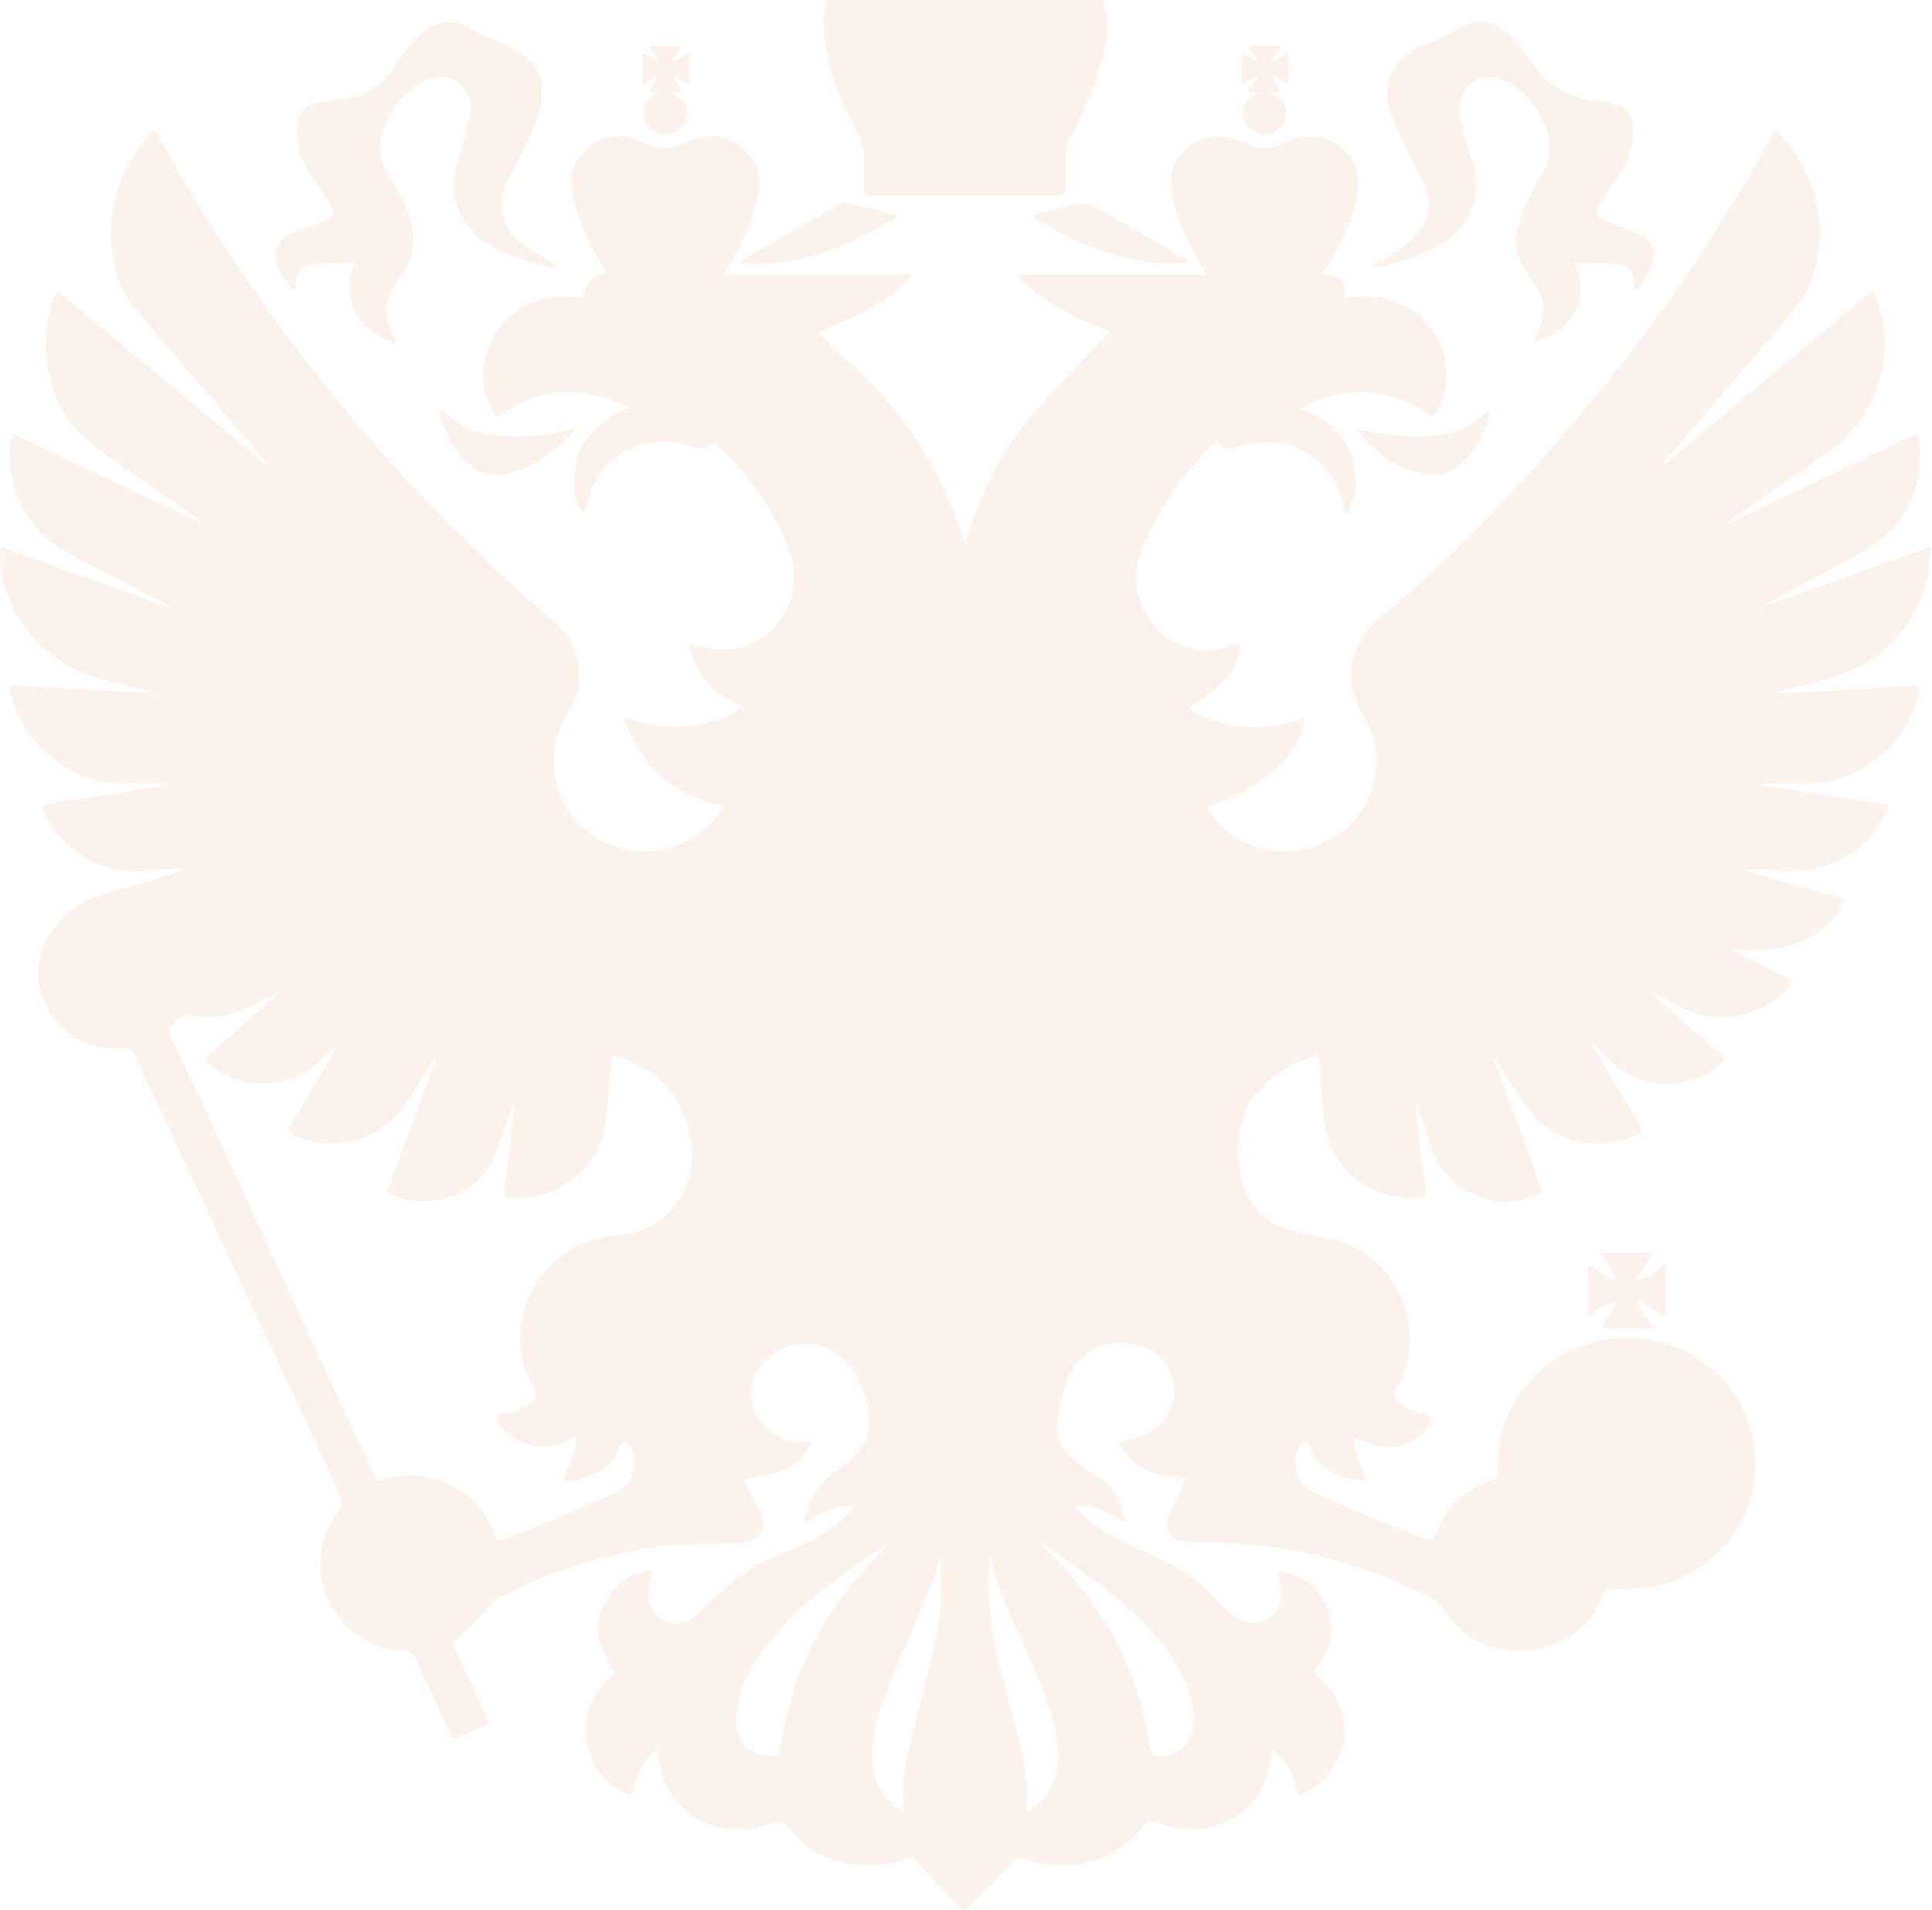 <?xml version="1.0" encoding="UTF-8"?> <svg xmlns="http://www.w3.org/2000/svg" width="509" height="503" viewBox="0 0 509 503" fill="none"><g opacity="0.1"><path d="M348.374 72.14C353.063 72.56 354.633 74.352 354.087 78.491C356.066 78.338 358.025 78.052 359.985 78.052C373.389 78.033 383.566 90.373 380.642 103.151C380.213 105.02 379.277 106.794 378.526 108.586C378 109.836 377.191 109.778 376.167 109.044C369.889 104.505 362.792 102.636 355.091 103.418C350.802 103.857 346.668 105.144 342.701 107.738C350.246 110.513 355.51 115.224 356.777 122.957C357.45 127.058 357.538 131.406 354.555 135.497C354.077 133.714 353.677 132.293 353.326 130.872C351.416 123.148 343.169 116.435 334.99 116.52C331.704 116.559 328.448 116.511 325.387 117.979C324.091 118.599 322.863 118.676 321.761 117.379C320.698 116.139 319.626 117.007 318.875 117.836C315.688 121.384 312.149 124.712 309.546 128.641C306.202 133.676 303.19 139.025 300.821 144.556C296.308 155.074 301.864 167.5 313.465 170.761C316.838 171.715 320.367 171.543 323.759 170.36C324.607 170.065 325.495 169.855 326.811 169.483C326.401 173.698 324.773 177.055 322.092 179.677C319.431 182.271 316.224 184.331 313.212 186.657C317.423 189.404 322.424 191.101 327.902 191.492C333.264 191.864 338.47 191.073 343.52 189.07C343.812 197.605 331.763 208.619 317.764 212.519C319.061 214.207 320.074 215.914 321.449 217.277C333.654 229.483 354.964 225.087 361.037 209.048C363.757 201.877 363.124 194.763 359.039 188.183C353.697 179.582 355.588 169.521 363.27 163.046C378.838 149.925 393.334 135.688 406.728 120.44C413.903 112.277 420.834 103.904 427.61 95.427C440.877 78.825 452.263 60.992 462.987 42.75C464.537 40.118 465.941 37.41 467.773 34.082C469.723 36.38 471.663 38.135 472.901 40.28C474.812 43.57 476.732 47.003 477.756 50.617C478.867 54.508 479.51 58.704 479.364 62.728C479.111 69.699 477.142 76.307 472.453 81.848C468.329 86.711 464.176 91.555 460.023 96.409C452.78 104.887 445.537 113.354 438.304 121.832C438.177 121.985 438.079 122.156 438.226 122.585C456.494 107.366 474.773 92.137 493.353 76.66C493.958 78.043 494.543 79.12 494.903 80.255C499.426 94.712 494.065 110.78 480.963 119.629C472.384 125.427 463.913 131.396 455.402 137.299C455.188 137.452 455.052 137.719 454.564 138.32C462.187 134.677 469.382 131.225 476.586 127.792C485.584 123.51 494.601 119.248 503.589 114.947C505.11 114.222 505.529 114.995 505.646 116.225C506.65 126.457 503.677 135.43 495.527 141.981C491.043 145.596 485.593 148.094 480.456 150.898C474.763 154.006 468.943 156.877 463.338 160.243C478.175 154.931 493.012 149.629 508.6 144.051C508.249 147.369 508.268 150.087 507.625 152.652C505.948 159.404 502.546 165.268 497.399 170.132C491.862 175.367 485.145 178.247 477.726 179.839C474.061 180.621 470.444 181.613 466.818 182.671C471.585 182.471 476.342 182.328 481.109 182.071C486.792 181.756 492.466 181.336 498.149 180.955C499.924 180.84 501.698 180.755 503.472 180.564C505.675 180.326 506.104 180.697 505.539 182.814C503.267 191.359 498.344 197.986 490.487 202.42C485.71 205.119 480.592 206.53 475.007 206.349C471.019 206.225 467.023 206.321 462.977 206.673C468.134 207.465 473.281 208.256 478.438 209.038C484.19 209.906 489.941 210.783 495.693 211.613C497.184 211.832 497.379 212.433 496.814 213.749C494.006 220.348 489.064 224.839 482.406 227.471C477.668 229.34 472.725 229.912 467.569 229.169C464.78 228.768 461.885 229.092 458.892 229.092C467.949 231.696 476.927 234.27 485.925 236.864C482.133 246.705 470.435 251.635 455.822 250.052C459.087 251.731 462.363 253.409 465.629 255.078C467.325 255.946 469.011 256.813 470.727 257.643C472.063 258.291 471.985 258.978 471.097 260.056C464.829 267.627 452.878 270.154 443.968 265.72C441.209 264.347 438.46 262.945 435.369 261.877C436.023 262.506 436.656 263.155 437.339 263.746C442.632 268.381 447.896 273.053 453.258 277.611C454.574 278.727 454.437 279.309 453.199 280.339C444.523 287.538 432.065 287.119 423.993 279.232C422.258 277.535 420.659 275.714 418.729 274.14C423.057 281.435 427.327 288.749 431.743 295.997C432.718 297.589 432.299 298.343 430.836 299.086C422.209 303.416 410.199 301.508 403.2 292.783C399.846 288.597 397.243 283.838 394.299 279.337C394.182 279.166 394.036 279.023 393.597 278.965C394.718 282.093 395.81 285.24 396.961 288.358C399.388 294.948 401.864 301.537 404.301 308.126C404.828 309.557 405.139 311.102 405.841 312.437C406.504 313.686 406.027 314.287 405.003 314.716C400.762 316.489 396.376 317.071 391.882 315.86C383.469 313.6 378.614 308.012 376.352 299.954C375.436 296.693 374.295 293.489 372.989 290.294C373.233 293.384 373.408 296.493 373.74 299.573C374.003 302.062 374.451 304.522 374.783 307.001C375.066 309.137 375.309 311.273 375.572 313.409C375.728 314.735 375.358 315.402 373.769 315.526C362.432 316.385 352.322 309.194 349.671 299.182C348.16 293.479 348.365 287.338 347.78 281.407C347.672 280.281 347.497 279.156 347.331 277.821C341.238 279.423 336.413 282.217 332.543 286.613C331.734 287.538 330.73 288.301 329.842 289.159C329.599 289.388 329.336 289.665 329.238 289.96C328.205 293.241 326.723 296.483 326.343 299.83C325.963 303.206 326.284 306.791 327.015 310.138C328.663 317.662 333.683 322.392 341.17 324.462C344.631 325.415 348.316 325.596 351.757 326.607C360.482 329.163 366.545 334.808 369.645 343.133C372.648 351.2 371.927 359.106 367.403 366.601C367.111 367.087 367.335 368.251 367.764 368.708C369.577 370.654 371.868 371.836 374.568 372.284C375.494 372.437 376.352 372.961 377.239 373.314C376.84 374.239 376.625 375.298 376.011 376.051C373.272 379.408 369.431 381.181 365.239 381.134C362.402 381.096 359.585 379.618 356.641 378.75C356.407 382.621 358.844 386.064 359.809 389.897C353.482 389.83 346.844 386.903 345.411 381.458C345.226 380.762 344.485 380.209 343.997 379.579C343.451 380.085 342.759 380.514 342.379 381.115C339.854 385.148 341.628 391.127 346.22 393.225C352.898 396.277 359.692 399.09 366.477 401.922C369.343 403.124 372.365 403.982 375.202 405.231C377.035 406.042 377.824 405.393 378.39 403.839C380.447 398.098 384.502 394.074 389.883 391.251C391.121 390.603 392.564 390.298 393.812 389.659C394.26 389.43 394.699 388.648 394.67 388.152C394.163 377.949 397.38 369.118 404.837 361.919C410.082 356.855 416.379 353.937 423.759 352.764C439.902 350.199 455.169 360.116 460.267 373.715C466.019 389.087 460.169 406.375 444.63 414.681C438.801 417.79 432.65 418.915 426.138 418.391C424.003 418.219 422.891 418.753 422.024 420.87C418.368 429.891 408.649 435.508 398.754 434.802C390.254 434.192 384.19 430.082 379.716 423.159C378.78 421.709 376.898 420.679 375.231 419.869C366.955 415.854 358.376 412.641 349.437 410.276C339.347 407.606 329.092 406.48 318.68 406.261C316.078 406.204 313.397 406.366 310.911 405.775C308.006 405.098 306.739 402.037 307.899 399.309C308.932 396.878 310.238 394.56 311.379 392.176C311.779 391.328 312.022 390.403 312.48 389.096C304.691 389.344 298.569 386.96 294.573 380.075C296.717 379.455 298.686 379.017 300.558 378.311C303.785 377.11 306.251 374.935 308.006 372.055C311.194 366.792 308.922 358.505 303.112 355.587C295.06 351.534 285.419 353.689 281.285 363.101C279.862 366.353 279.306 370.005 278.624 373.524C277.61 378.826 280.291 382.612 284.366 385.673C286.004 386.893 287.651 388.114 289.406 389.163C293.783 391.785 295.304 396.029 296.746 401.159C292.311 398.918 288.577 396.239 283.869 396.601C283.713 396.782 283.557 396.963 283.401 397.145C285.711 399.195 287.788 401.636 290.4 403.19C294.368 405.546 298.657 407.443 302.927 409.265C310.355 412.431 316.643 417.046 322.063 422.892C324.266 425.266 326.616 427.545 330.291 427.517C333.849 427.488 337.29 424.541 337.397 421.042C337.466 418.763 337.027 416.474 336.764 413.699C338.06 414.052 339.757 414.271 341.238 414.929C350.811 419.173 353.687 430.749 347.126 438.75C346.025 440.095 346.259 440.667 347.477 441.706C357.353 450.164 356.095 464.793 344.943 471.592C344.134 472.088 343.178 472.355 342.057 472.822C341.053 468.044 339.289 463.925 335.282 460.769C334.756 463.162 334.444 465.346 333.791 467.425C331.548 474.634 326.655 479.173 319.207 481.214C314.225 482.577 309.507 481.767 304.847 480.031C303.288 479.449 302.352 479.564 301.133 481.051C295.898 487.412 289.211 491.16 280.613 491.284C276.06 491.35 271.703 490.807 268.076 488.938C263.845 493.42 259.741 497.711 255.705 502.069C254.682 503.175 253.853 503.394 252.752 502.212C248.696 497.854 244.602 493.534 240.264 488.938C236.53 490.988 231.861 491.417 227.045 491.245C219.071 490.959 212.705 487.526 207.772 481.605C206.232 479.755 205.062 479.478 202.83 480.317C191.483 484.57 179.668 480.165 175.018 468.95C174.306 467.243 174.101 465.336 173.702 463.505C173.526 462.704 173.438 461.894 173.234 460.635C169.168 463.934 167.277 467.959 166.322 472.803C160.814 470.838 157.256 467.186 155.511 462.17C152.508 453.559 155.199 446.369 162.315 440.4C156.671 433.343 155.608 426.01 161.867 418.734C164.421 415.768 167.774 413.966 171.849 413.794C171.469 416.064 170.923 418.066 170.845 420.088C170.738 422.987 173.039 426.239 175.661 427.097C178.683 428.089 181.305 427.374 183.684 425.209C188.041 421.251 192.224 416.979 197.078 413.709C201.28 410.876 206.281 409.15 211.009 407.11C216.02 404.945 220.416 401.998 224.052 397.984C224.315 397.688 224.452 397.288 224.803 396.649C219.802 396.277 216.068 398.832 211.769 401.188C212.842 395.743 215.201 391.69 219.042 388.476C220.494 387.265 222.112 386.226 223.555 385.005C229.599 379.904 229.872 375.164 228.088 368.422C226.772 363.445 224.159 359.087 219.539 356.111C211.993 351.238 201.641 354.872 198.502 363.149C195.509 371.054 202.44 379.999 210.794 379.799C211.633 379.78 212.481 379.799 213.748 379.799C212.159 383.508 209.634 385.911 206.33 387.17C203.171 388.372 199.72 388.877 195.928 389.802C197.078 392.119 198.258 394.751 199.652 397.269C201.543 400.701 201.524 403.171 198.892 405.05C197.673 405.918 195.918 406.375 194.368 406.452C187.759 406.795 181.101 406.538 174.55 407.243C168.876 407.853 163.271 409.312 157.704 410.686C148.307 412.993 139.426 416.674 130.867 421.089C129.658 421.709 128.956 423.225 127.962 424.274C125.222 427.126 122.444 429.958 119.344 433.133C120.611 435.87 122.152 439.208 123.702 442.536C125.174 445.692 126.636 448.858 128.128 452.005C128.761 453.33 128.849 454.294 127.075 454.904C125.067 455.59 123.088 456.42 121.255 457.469C119.637 458.394 119.1 457.564 118.555 456.392C116.702 452.405 114.86 448.419 113.017 444.433C111.906 442.03 110.629 439.694 109.713 437.224C109.04 435.422 107.977 434.821 106.106 434.754C98.6 434.468 92.945 430.835 88.617 425.037C83.022 417.532 82.953 405.717 89.309 397.965C90.382 396.649 90.362 395.533 89.719 394.15C87.291 388.906 84.942 383.623 82.495 378.397C76.997 366.668 71.421 354.977 65.942 343.238C59.732 329.916 53.62 316.547 47.42 303.215C44.837 297.656 42.107 292.154 39.495 286.604C38.247 283.953 37.028 281.292 35.975 278.565C35.244 276.667 34.182 275.914 32.008 276.114C21.46 277.077 12.501 269.391 10.522 260.265C8.729 252.017 12.998 243.473 20.29 238.771C25.759 235.243 31.998 234.509 37.886 232.516C41.62 231.248 45.47 230.294 49.224 228.787C46.163 228.94 43.082 228.883 40.05 229.274C28.888 230.733 17.151 225.221 12.014 214.779C10.844 212.395 11.107 211.956 13.691 211.556C22.386 210.23 31.082 208.876 39.777 207.532C41.639 207.246 43.492 206.959 45.305 206.349C41.532 206.349 37.759 206.244 33.987 206.368C27.348 206.597 21.392 204.795 15.942 201.095C9.235 196.537 4.81 190.491 2.889 182.719C2.363 180.592 2.636 180.392 4.761 180.554C8.738 180.85 12.716 181.05 16.693 181.289C24.979 181.794 33.256 182.299 41.571 182.538C36.151 181.193 30.663 180.068 25.33 178.447C16.752 175.834 9.996 170.675 5.278 163.17C2.178 158.164 0.189 152.767 0.004 146.845C-0.006 146.358 0.004 145.872 0.033 145.386C0.043 145.185 0.14 144.995 0.355 144.251C15.26 149.572 30.107 154.874 44.954 160.166C45.012 160.043 45.081 159.919 45.139 159.785C41.834 158.088 38.52 156.4 35.235 154.683C28.918 151.374 22.347 148.447 16.362 144.632C6.447 138.31 2.022 128.974 2.675 117.398C2.723 116.463 3.074 115.548 3.367 114.26C19.988 122.156 36.317 129.918 52.645 137.681C52.733 137.528 52.821 137.376 52.908 137.223C48.707 134.295 44.476 131.396 40.304 128.431C34.455 124.273 28.362 120.382 22.903 115.777C17.288 111.037 14.178 104.658 12.706 97.448C11.39 90.974 11.955 84.747 14.168 78.596C14.373 78.033 14.714 77.518 15.143 76.67C33.529 91.994 51.719 107.147 69.91 122.309C70.037 122.204 70.173 122.089 70.3 121.984C68.876 120.287 67.473 118.571 66.03 116.883C55.96 105.106 45.763 93.434 35.849 81.533C30.243 74.801 28.635 66.829 29.346 58.227C30.039 49.864 33.236 42.664 38.744 36.333C39.29 35.713 39.66 34.95 40.109 34.244C40.382 34.378 40.645 34.511 40.918 34.635C41.737 36.056 42.585 37.467 43.384 38.898C53.552 57.092 64.987 74.486 77.572 91.174C94.651 113.831 113.836 134.639 134.786 153.92C138.666 157.487 142.662 160.948 146.611 164.439C153.405 170.456 154.38 180.325 149.672 187.697C142.097 199.56 145.977 215.618 159.362 221.826C168.018 225.841 176.48 224.954 184.337 219.461C186.911 217.668 188.929 215.418 190.596 212.424C177.455 209.343 168.701 201.924 164.353 188.879C175.583 192.903 185.809 192.465 195.928 186.219C188.11 183.005 183.226 177.856 181.5 169.607C182.573 169.826 183.382 169.893 184.123 170.141C194.661 173.803 205.326 167.776 208.406 157.573C210.17 151.746 208.815 146.416 206.408 141.219C202.411 132.608 197.069 124.874 190.098 118.265C188.87 117.093 187.827 115.958 186.092 117.836C185.614 118.351 183.928 118.18 182.972 117.836C172.814 114.27 162.481 117.293 157.168 126.19C155.589 128.831 154.897 131.969 153.698 135.135C151.066 131.396 151.066 127.201 151.573 123.072C152.401 116.282 158.007 110.37 165.747 107.404C163.417 106.441 161.165 105.258 158.757 104.543C149.213 101.711 140.372 103.38 132.29 108.997C131.052 109.855 130.487 109.492 129.814 108.348C123.195 97.01 130.301 82.725 141.766 79.12C145.85 77.843 149.847 77.862 153.639 78.443C154.263 76.765 154.478 74.982 155.472 73.856C156.418 72.788 158.192 72.407 159.644 71.711C158.182 69.031 156.388 66.066 154.907 62.957C152.684 58.284 150.978 53.421 150.617 48.224C150.042 40.08 159.576 33.891 166.488 36.399C167.813 36.876 169.227 37.191 170.465 37.83C174.111 39.689 177.484 39.088 181.042 37.41C187.047 34.568 192.75 35.522 196.903 40.223C199.847 43.561 200.598 47.556 199.564 51.933C197.858 59.123 194.885 65.741 190.42 72.264H239.874C239.952 72.474 240.03 72.693 240.108 72.903C236.988 76.46 233.099 79.187 228.946 81.428C224.813 83.659 220.406 85.433 215.795 87.55C217.579 89.467 219.266 91.689 221.371 93.462C234.834 104.791 244.748 118.542 251.211 134.696C252.284 137.376 253.151 140.141 254.321 143.469C257.675 131.921 262.364 121.489 269.392 112.525C276.382 103.599 284.727 95.684 292.642 87.14C283.489 84.232 275.173 79.778 268.339 72.989C268.388 72.788 268.437 72.579 268.495 72.378H317.871C315.99 68.965 314.118 66.018 312.695 62.871C310.453 57.912 308.415 52.83 308.503 47.28C308.63 40.004 317.004 34.177 324.101 36.323C325.582 36.771 327.113 37.2 328.478 37.896C331.997 39.689 335.302 39.212 338.675 37.505C346.473 33.548 354.789 37.238 357.197 44.285C357.743 45.878 358.025 47.737 357.791 49.378C356.719 56.844 353.804 63.663 349.749 70.042C349.339 70.681 348.93 71.32 348.413 72.121L348.374 72.14ZM114.879 279.042C114.743 278.985 114.616 278.927 114.48 278.87C113.066 281.092 111.545 283.266 110.249 285.545C106.125 292.821 100.988 298.924 92.126 300.727C86.892 301.795 81.813 301.356 77.065 298.743C76.003 298.161 75.837 297.475 76.529 296.359C79.668 291.238 82.719 286.07 85.77 280.901C86.901 278.985 87.964 277.02 89.056 275.075C87.233 276.372 85.8 277.916 84.289 279.375C76.246 287.147 63.378 287.443 55.073 280.138C53.981 279.175 53.942 278.603 55.092 277.697C56.701 276.438 58.182 275.027 59.723 273.683C64.46 269.534 69.198 265.386 73.936 261.238C71.46 262.154 69.12 263.25 66.888 264.538C61.828 267.456 56.33 268.628 50.686 267.436C47.44 266.759 46.543 268.829 45.032 270.383C43.725 271.728 44.973 273.005 45.529 274.197C48.658 280.892 51.904 287.529 55.014 294.223C59.264 303.387 63.398 312.599 67.629 321.772C71.596 330.374 75.642 338.947 79.609 347.548C83.275 355.52 86.843 363.54 90.528 371.493C93.189 377.234 96.055 382.888 98.687 388.648C99.292 389.983 99.779 390.231 101.183 389.783C107.705 387.704 113.963 388.562 119.832 391.881C124.462 394.494 127.903 398.203 129.853 403.152C130.945 405.927 130.955 405.927 133.752 404.916C136.55 403.906 139.377 402.99 142.117 401.846C148.96 398.985 155.823 396.162 162.54 393.044C167.141 390.908 168.691 384.424 165.805 380.666C165.454 380.199 164.674 379.522 164.402 379.637C163.856 379.865 163.31 380.523 163.144 381.105C162.315 384.042 160.492 386.178 157.812 387.57C154.955 389.058 151.953 390.221 148.336 390.145C149.691 386.15 151.845 382.65 151.845 378.34C150.832 378.816 150.062 379.141 149.33 379.541C143.033 383.003 134.99 380.295 131.578 374.926C130.418 373.095 130.662 372.427 132.846 372.303C135.761 372.141 138.159 370.959 140.313 369.128C141.473 368.146 141.561 367.335 140.752 365.943C136.18 358.038 135.702 349.713 139.504 341.512C144.144 331.509 152.45 326.302 163.631 325.224C169.11 324.7 173.897 322.402 177.416 318.149C182.485 311.998 183.314 304.932 181.442 297.475C178.858 287.138 171.937 280.939 161.409 277.831C161.126 279.862 160.814 281.693 160.629 283.533C160.171 288.025 160.073 292.564 159.303 296.998C157.334 308.374 146.113 316.547 134.376 315.46C133.011 315.336 132.69 314.754 132.865 313.552C133.119 311.836 133.275 310.11 133.509 308.393C133.84 305.914 134.269 303.444 134.523 300.955C134.883 297.456 135.127 293.946 135.419 290.447C134.103 293.555 133.05 296.683 132.105 299.849C129.112 309.919 122.727 315.507 112.842 316.346C109.06 316.671 105.414 315.946 102.08 313.743C106.388 302.052 110.629 290.533 114.87 279.023L114.879 279.042ZM274.5 406.261C274.393 406.414 274.286 406.557 274.179 406.709C277.181 409.856 280.379 412.841 283.147 416.169C293.9 429.119 300.558 443.871 302.878 460.416C303.093 461.941 303.717 462.437 305.159 462.485C310.511 462.666 314.147 459.252 314.42 454.017C314.723 448.286 312.822 443.213 309.926 438.416C305.452 431.026 299.447 424.923 292.672 419.592C286.774 414.958 280.574 410.686 274.51 406.251L274.5 406.261ZM234.132 406.528C231.861 408.006 229.638 409.37 227.493 410.838C217.404 417.771 207.831 425.276 200.627 435.241C196.718 440.648 193.803 446.474 193.959 453.33C194.076 458.461 196.796 462.075 202.381 462.437C204.789 462.59 205.218 462.294 205.667 460.025C206.33 456.63 206.992 453.226 207.811 449.859C210.473 438.979 215.386 429.08 222.21 420.164C225.846 415.415 230.077 411.115 234.122 406.518L234.132 406.528ZM270.474 477.485C271.722 476.56 272.648 475.959 273.457 475.244C279.277 470.114 279.355 463.362 278.185 456.697C276.811 448.81 273.389 441.506 270.133 434.192C266.604 426.267 262.715 418.467 260.794 409.484C260.122 419.201 260.687 428.384 262.919 437.415C264.421 443.47 266.156 449.478 267.677 455.524C269.305 461.989 271.03 468.464 270.474 475.235C270.426 475.826 270.474 476.427 270.474 477.485ZM237.846 477.313C237.895 476.589 237.983 476.188 237.944 475.797C237.359 469.103 239.006 462.685 240.566 456.268C242.555 448.114 244.768 440.018 246.561 431.836C248.111 424.761 248.277 417.561 247.595 410.066C246.922 412.402 246.532 414.538 245.713 416.503C241.911 425.686 237.876 434.773 234.152 443.985C231.617 450.25 229.531 456.639 229.775 463.553C229.979 469.418 232.485 473.9 237.846 477.313Z" fill="#EF7D31"></path><path d="M249.293 -14.114C244.857 -18.643 244.37 -23.23 248.201 -26.921C251.516 -30.115 256.78 -30.153 260.133 -27.006C263.984 -23.402 263.516 -18.682 259.002 -13.933C263.828 -13.246 268.809 -12.645 273.742 -11.797C279.864 -10.748 285.265 -8.392 288.842 -3.043C292.527 2.488 292.147 8.372 290.626 14.418C288.599 22.485 285.46 30.104 281.239 37.314C280.81 38.048 280.712 39.049 280.702 39.926C280.634 43.064 280.634 46.201 280.693 49.329C280.722 50.797 280.225 51.484 278.616 51.484C262.375 51.455 246.134 51.455 229.894 51.484C228.353 51.484 227.671 50.902 227.7 49.386C227.739 47.088 227.554 44.771 227.739 42.492C227.993 39.44 227.047 36.837 225.565 34.205C222.153 28.178 219.531 21.808 218.127 15.028C217.533 12.186 217.026 9.306 216.84 6.417C216.333 -1.441 222.797 -9.079 231.005 -10.872C237.078 -12.207 243.268 -13.055 249.293 -14.104V-14.114Z" fill="#EF7D31"></path><path d="M146.127 70.687C142.627 69.695 139.01 68.971 135.667 67.626C131.572 65.986 127.39 64.327 124.378 60.837C119.864 55.62 118.353 49.851 120.401 43.185C121.746 38.809 123.023 34.393 123.852 29.902C124.485 26.497 123.208 23.446 120.147 21.367C117.885 19.841 115.302 19.918 113.002 20.833C107.386 23.074 103.779 27.365 101.459 32.753C99.149 38.141 100.036 43.062 103.282 47.934C106.148 52.245 108.439 56.898 108.81 62.191C109.083 66.034 107.864 69.428 105.661 72.575C104.618 74.053 103.575 75.57 102.805 77.191C101.001 81.024 101.635 84.762 103.653 88.357C103.857 88.72 104.043 89.101 104.189 89.492C104.257 89.664 104.199 89.883 104.199 90.436C99.588 88.653 95.718 86.317 93.524 81.987C91.272 77.553 92.072 73.081 93.612 68.98C90.785 69.142 87.88 69.428 84.965 69.457C79.594 69.505 77.829 71.183 77.917 75.398C77.917 75.646 77.741 75.894 77.517 76.475C74.749 73.729 72.74 70.744 72.711 67.149C72.682 63.774 75.402 61.943 78.356 60.77C80.588 59.883 82.908 59.215 85.189 58.472C87.86 57.594 88.465 56.221 86.963 53.732C85.267 50.919 83.317 48.268 81.563 45.484C79.311 41.927 77.897 38.16 78.219 33.85C78.502 30.035 80.315 27.737 84.127 27.032C86.496 26.593 88.884 26.288 91.263 25.935C97.794 24.981 101.976 20.957 105.281 15.741C107.24 12.661 109.414 9.771 112.592 7.721C116.443 5.242 120.167 5.28 124.154 7.559C127.439 9.438 130.958 10.916 134.419 12.499C142.803 16.332 144.333 23.026 141.623 30.817C139.742 36.234 136.973 41.393 134.185 46.447C130.588 52.969 131.602 59.788 137.587 64.298C140.092 66.186 142.968 67.607 145.669 69.247C145.932 69.409 146.175 69.629 146.419 69.81C146.322 70.096 146.214 70.373 146.117 70.659L146.127 70.687Z" fill="#EF7D31"></path><path d="M404.176 89.872C404.692 88.699 405.199 87.526 405.716 86.353C407.753 81.671 406.457 77.523 403.542 73.661C400.647 69.837 398.697 65.584 399.74 60.835C400.52 57.287 402.158 53.912 403.63 50.536C404.458 48.638 405.784 46.95 406.759 45.11C409.625 39.703 408.29 34.563 405.414 29.662C403.181 25.857 400.159 22.748 395.899 21.041C389.758 18.581 385.205 22.309 384.591 27.554C384.113 31.636 385.595 35.355 386.853 39.121C388.178 43.098 389.573 47.122 388.754 51.366C387.623 57.173 384.503 61.617 379.112 64.611C374.56 67.148 369.754 68.893 364.694 70.066C363.905 70.247 363.057 70.199 362.228 70.256L362.004 69.694C362.862 69.246 363.778 68.874 364.578 68.34C367.141 66.633 369.939 65.135 372.152 63.057C377.114 58.403 377.562 52.672 374.384 46.693C371.577 41.42 368.935 36.032 366.703 30.51C363.378 22.281 367.161 14.843 375.642 11.706C378.537 10.637 381.345 9.264 384.016 7.739C389.066 4.84 392.838 5.059 397.245 8.883C399.906 11.191 402.021 14.185 404 17.122C408.124 23.263 413.953 26.133 421.275 26.639C423.01 26.763 424.755 27.259 426.412 27.802C428.781 28.575 429.726 30.472 430.038 32.761C430.711 37.634 429.249 41.973 426.558 45.997C424.852 48.553 423.097 51.089 421.508 53.721C419.949 56.296 420.582 57.564 423.419 58.527C426.217 59.481 429.054 60.425 431.696 61.712C435.439 63.533 436.541 66.137 435.088 69.913C434.191 72.23 432.67 74.309 431.423 76.502C431.179 76.416 430.925 76.331 430.682 76.245C430.575 75.74 430.389 75.234 430.389 74.719C430.389 71.41 429.112 69.799 424.677 69.503C421.391 69.284 418.087 69.207 414.821 69.074C416.663 73.499 417.365 78.333 414.412 82.987C412.121 86.601 408.641 88.775 404.176 89.872Z" fill="#EF7D31"></path><path d="M418.467 333.21C420.728 334.669 422.854 336.032 424.979 337.406C425.135 337.224 425.291 337.053 425.456 336.872C425.105 334.144 423.283 332.218 421.411 329.996H435.663C434.055 332.323 432.553 334.488 430.76 337.072C434.386 336.967 436.326 335.079 438.656 332.704V346.846C436.423 345.406 434.172 343.957 431.92 342.498C431.647 342.774 431.374 343.041 431.111 343.318C432.553 345.425 433.996 347.533 435.556 349.821H421.635C423.127 347.58 424.54 345.454 425.954 343.318L425.417 342.87C422.756 343.518 420.426 344.72 418.457 346.913V333.2L418.467 333.21Z" fill="#EF7D31"></path><path d="M195.258 68.757C196.067 68.281 196.866 67.785 197.675 67.318C205.367 62.902 213.068 58.487 220.779 54.101C221.364 53.767 222.134 53.367 222.709 53.481C226.862 54.349 230.986 55.34 235.119 56.313C235.431 56.389 235.685 56.685 236.318 57.124C223.655 64.895 210.621 70.369 195.541 69.368L195.258 68.748V68.757Z" fill="#EF7D31"></path><path d="M272.477 56.579C274.982 55.959 277.487 55.33 279.993 54.719C281.64 54.319 283.278 53.842 284.955 53.613C285.783 53.499 286.816 53.651 287.528 54.052C295.678 58.658 303.779 63.321 311.899 67.984C312.328 68.232 312.708 68.556 312.981 69.09C297.813 70.415 284.818 64.875 272.438 57.37C272.447 57.103 272.457 56.836 272.467 56.579H272.477Z" fill="#EF7D31"></path><path d="M115.947 108.119C116.609 108.453 117.126 108.558 117.419 108.872C121.484 113.249 126.953 114.394 132.558 114.861C138.027 115.319 143.486 114.813 148.828 113.45C149.559 113.259 150.329 113.211 151.558 113.03C151.021 113.755 150.817 114.155 150.505 114.441C146.693 117.979 142.784 121.374 137.881 123.472C130.657 126.552 124.623 125.112 120.275 118.695C118.462 116.024 117.35 112.887 115.986 109.931C115.791 109.502 115.956 108.911 115.956 108.119H115.947Z" fill="#EF7D31"></path><path d="M357.279 113.14C360.399 113.645 363.518 114.227 366.657 114.637C372.857 115.447 379.048 115.209 384.926 113.083C387.236 112.243 389.147 110.365 391.243 108.953C391.506 108.772 391.769 108.591 392.033 108.4C392.237 108.496 392.452 108.591 392.656 108.686C391.847 110.813 391.223 113.025 390.18 115.037C388.591 118.127 386.837 121.064 383.688 123.095C380.11 125.403 376.26 125.26 372.633 124.249C366.277 122.475 361.588 118.06 357.27 113.14H357.279Z" fill="#EF7D31"></path><path d="M328.94 12.08H337.529C336.602 13.386 335.793 14.531 334.994 15.666C335.121 15.818 335.247 15.971 335.374 16.123C336.612 15.399 337.841 14.674 339.391 13.768V22.265C337.967 21.397 336.778 20.672 335.598 19.947C335.433 20.1 335.277 20.243 335.111 20.395C335.862 21.54 336.602 22.684 337.509 24.057C336.378 24.153 335.491 24.229 334.604 24.305C337.938 25.936 339.381 28.263 338.737 30.952C338.143 33.412 335.696 35.405 333.239 35.434C330.783 35.462 328.248 33.479 327.644 31.066C326.961 28.31 328.297 26.05 331.787 24.362C330.724 24.258 329.896 24.172 328.716 24.057C329.632 22.779 330.393 21.702 331.153 20.634C330.997 20.443 330.851 20.252 330.695 20.071C329.584 20.71 328.463 21.359 327.137 22.121V13.987C328.511 14.76 329.603 15.38 330.705 15.99C330.851 15.837 330.987 15.675 331.134 15.523C330.49 14.512 329.837 13.491 328.94 12.09V12.08Z" fill="#EF7D31"></path><path d="M179.657 24.081C178.536 24.166 177.649 24.233 176.762 24.3C180.086 25.988 181.529 28.343 180.857 30.985C180.203 33.55 177.659 35.524 175.115 35.428C172.6 35.343 170.289 33.369 169.724 30.832C169.139 28.219 170.533 25.988 173.935 24.367C172.873 24.262 172.044 24.176 170.942 24.071C171.79 22.755 172.531 21.611 173.262 20.476L172.756 19.98C171.683 20.657 170.611 21.325 169.266 22.173V13.972C170.611 14.745 171.693 15.374 172.785 16.004C172.941 15.861 173.097 15.708 173.243 15.565C172.58 14.525 171.917 13.477 171.089 12.18H179.579C178.741 13.372 177.971 14.459 177.201 15.546C177.337 15.708 177.474 15.87 177.62 16.042C178.809 15.355 179.999 14.669 181.51 13.791V22.259C180.125 21.42 178.936 20.695 177.747 19.971L177.259 20.4C178 21.544 178.741 22.688 179.648 24.09L179.657 24.081Z" fill="#EF7D31"></path></g></svg> 